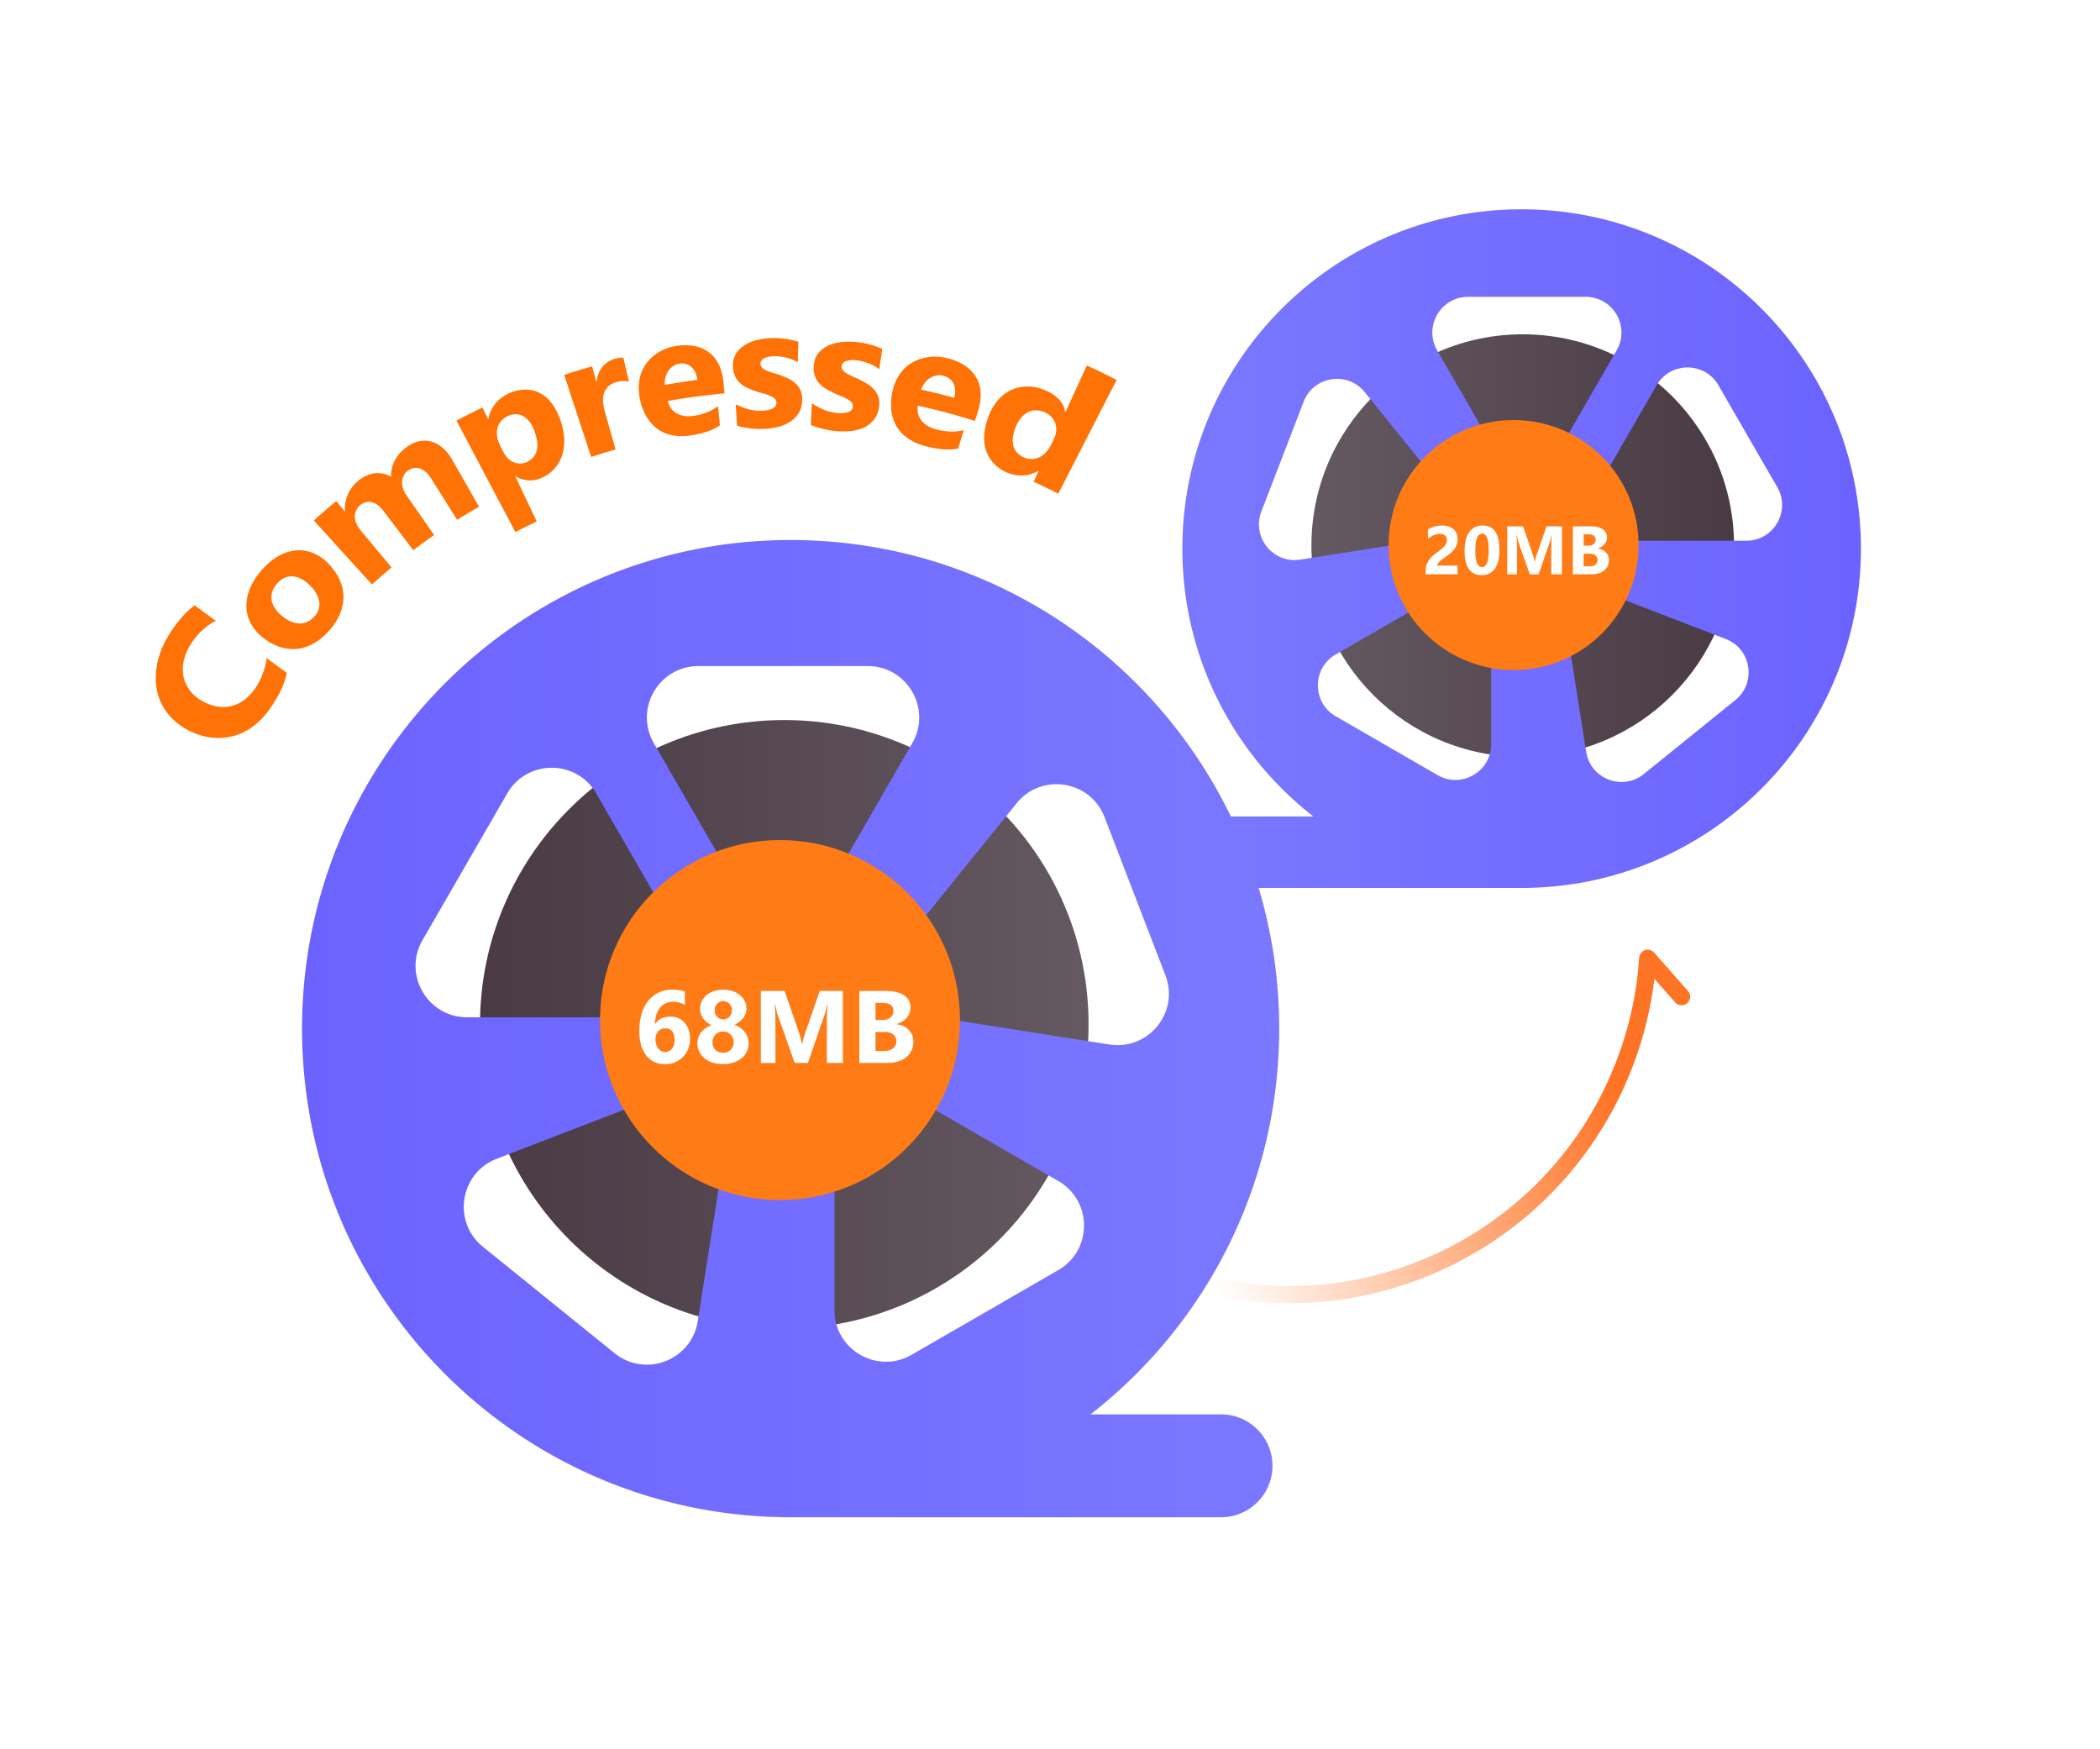 <svg width="245" height="204" fill="none" xmlns="http://www.w3.org/2000/svg"><mask id="a" style="mask-type:alpha" maskUnits="userSpaceOnUse" x="127" y="14" width="100" height="100"><path transform="matrix(-1 0 0 1 227 14)" fill="#fff" d="M0 0h100v100H0z"/></mask><g mask="url(#a)"><g filter="url(#b)"><path d="M152.999 63.653c0 13.615 11.038 24.653 24.653 24.653 13.615 0 24.653-11.038 24.653-24.653 0-13.616-11.038-24.653-24.653-24.653-13.615 0-24.653 11.037-24.653 24.653Z" fill="url(#c)"/></g><g filter="url(#d)"><path fill-rule="evenodd" clip-rule="evenodd" d="M177.582 103.584H142.651a4.168 4.168 0 0 1 0-8.334h10.576c-9.301-7.243-15.284-18.548-15.284-31.25 0-21.861 17.722-39.583 39.583-39.583 21.861 0 39.583 17.722 39.583 39.583 0 21.594-17.291 39.149-38.783 39.576a4.39 4.39 0 0 1-.258.008h-.486Zm-12.333-40.432c3.169-.5 4.609-4.24 2.593-6.735l-8.623-10.67c-2.017-2.495-5.977-1.872-7.13 1.121l-4.928 12.804c-1.153 2.993 1.367 6.112 4.536 5.613l13.552-2.133Zm16.496-10.393c-1.603 2.777-5.613 2.777-7.216 0l-6.86-11.882c-1.604-2.778.401-6.25 3.608-6.25h13.72c3.207 0 5.212 3.472 3.608 6.25l-6.86 11.882Zm-7.775 20.335c0-3.208-3.472-5.212-6.25-3.609l-11.881 6.86c-2.778 1.604-2.778 5.613 0 7.217l11.881 6.86c2.778 1.603 6.25-.401 6.25-3.609v-13.72Zm8.948 1.055c-.499-3.169 2.62-5.69 5.613-4.537l12.803 4.929c2.994 1.152 3.617 5.113 1.122 7.129l-10.67 8.624c-2.494 2.016-6.236.576-6.735-2.593l-2.133-13.552Zm3.493-17.318c-1.603 2.777.401 6.25 3.609 6.25h13.719c3.208 0 5.212-3.473 3.609-6.25l-6.86-11.882c-1.604-2.777-5.613-2.777-7.217 0l-6.86 11.882Z" fill="url(#e)"/></g><g filter="url(#f)"><path d="M162.001 63.583c0 8.055 6.529 14.584 14.584 14.584 8.054 0 14.583-6.53 14.583-14.584 0-8.054-6.529-14.583-14.583-14.583-8.055 0-14.584 6.53-14.584 14.583Z" fill="#FF7B15"/></g><path d="M167.676 65.977h2.375V67h-3.727v-.422c0-.286.048-.543.145-.77.096-.229.217-.433.363-.613a3.09 3.09 0 0 1 .477-.48c.174-.14.339-.267.496-.38.164-.116.307-.228.429-.335.125-.107.23-.212.313-.316.086-.107.15-.214.191-.32a.962.962 0 0 0 .063-.348c0-.24-.068-.42-.203-.543-.136-.123-.343-.184-.621-.184-.482 0-.943.191-1.383.574v-1.086a2.967 2.967 0 0 1 1.648-.472c.284 0 .538.037.762.113.226.073.418.178.574.316.156.138.275.306.356.504.083.196.125.414.125.657 0 .257-.041.486-.121.687a2.06 2.06 0 0 1-.317.547 2.85 2.85 0 0 1-.453.453c-.172.135-.35.267-.535.395-.125.088-.246.177-.363.265a3.049 3.049 0 0 0-.305.258 1.327 1.327 0 0 0-.211.246.428.428 0 0 0-.078.23Zm5.195 1.12c-1.333 0-2-.935-2-2.808 0-.971.18-1.71.539-2.219.362-.51.886-.765 1.57-.765 1.303 0 1.954.952 1.954 2.855 0 .948-.179 1.675-.536 2.18-.354.505-.863.758-1.527.758Zm.055-4.85c-.534 0-.801.67-.801 2.01 0 1.264.262 1.895.785 1.895.511 0 .766-.65.766-1.953 0-1.302-.25-1.953-.75-1.953ZM182.227 67h-1.247v-3.352c0-.362.016-.761.047-1.199h-.031a5.884 5.884 0 0 1-.176.742L179.508 67h-1.031l-1.336-3.77c-.037-.101-.095-.361-.176-.78h-.035c.034.551.05 1.036.05 1.452V67h-1.136v-5.602h1.847l1.145 3.32c.091.266.157.533.199.801h.024c.07-.31.144-.579.222-.808l1.145-3.313h1.801V67Zm1.273 0v-5.602h2.039c.625 0 1.106.115 1.441.344.336.23.504.552.504.969 0 .302-.102.566-.308.793a1.601 1.601 0 0 1-.781.473v.015c.398.05.716.197.953.442.239.244.359.543.359.894 0 .513-.184.92-.551 1.223-.367.3-.868.449-1.504.449H183.5Zm1.262-4.672v1.328h.554c.261 0 .465-.062.614-.187a.649.649 0 0 0 .226-.524c0-.411-.307-.617-.922-.617h-.472Zm0 2.266v1.476h.683c.292 0 .52-.067.684-.203a.675.675 0 0 0 .25-.555c0-.224-.082-.4-.246-.527-.162-.127-.388-.191-.68-.191h-.691Z" fill="#fff"/></g><path d="M141.999 150.172c19.828 4.119 40.266-6.74 47.629-26.341a42.025 42.025 0 0 0 2.606-12.04l3.95 4.485" stroke="url(#g)" stroke-width="2" stroke-linecap="round" stroke-linejoin="round"/><path d="M33.46 78.493c-.257 1.372-.947 2.633-1.687 3.774-1.035 1.595-2.441 2.961-4.326 3.534-1.832.56-3.758.276-5.445-.592-1.884-.973-3.305-2.621-3.699-4.734-.448-2.388.3-4.738 1.584-6.704.761-1.165 1.678-2.3 2.818-3.153l2.472 1.808c-1.184.578-2.142 1.54-2.837 2.599-.726 1.102-1.201 2.477-.944 3.843.24 1.267 1.1 2.312 2.213 2.92 1.05.576 2.25.888 3.452.56 1.202-.326 2.115-1.136 2.772-2.131.682-1.033 1.1-2.189 1.288-3.445.776.579 1.558 1.152 2.34 1.721ZM38.389 73.58c-.934 1.047-2.17 1.927-3.624 2.105-1.45.177-2.804-.335-3.94-1.18-1.181-.875-2.035-2.179-2.075-3.7-.042-1.68.792-3.196 1.858-4.385 1.033-1.153 2.423-2.12 4.047-2.22 1.421-.085 2.765.582 3.71 1.596.987 1.057 1.716 2.39 1.704 3.887-.013 1.497-.722 2.824-1.68 3.897Zm-6.05-5.522c-.454.506-.77 1.22-.66 1.91.12.755.637 1.406 1.215 1.885 1.19.995 2.658 1.325 3.786.064 1.128-1.262.46-2.692-.621-3.722-1.14-1.086-2.58-1.406-3.72-.137ZM55.89 59.114a80.594 80.594 0 0 0-2.556 1.531c-1.02-1.622-2.039-3.244-3.061-4.864-.58-.936-1.584-1.6-2.622-.925-.427.279-.7.779-.74 1.29-.047.582.193 1.166.516 1.642l3.217 4.632a81.323 81.323 0 0 0-2.433 1.763c-1.173-1.543-2.34-3.084-3.512-4.627-.65-.867-1.69-1.406-2.64-.655-.403.316-.662.83-.668 1.352-.007.626.34 1.164.702 1.642 1.197 1.434 2.39 2.867 3.586 4.302-.771.649-1.532 1.31-2.284 1.986l-6.778-7.461a96.383 96.383 0 0 1 2.606-2.268l1.009 1.21c.011-.012.02-.018.032-.03-.09-.658.059-1.352.318-1.955a4.337 4.337 0 0 1 1.348-1.696c1.098-.836 2.47-1.095 3.693-.363-.04-1.525.784-2.807 2.038-3.608 2.082-1.33 3.984-.335 5.118 1.655 1.035 1.821 2.075 3.633 3.111 5.447ZM60.159 55.569a.131.131 0 0 1-.036.015c.833 1.748 1.662 3.495 2.496 5.243-.84.404-1.668.819-2.492 1.247-2.29-4.336-4.583-8.672-6.874-13.011a91.004 91.004 0 0 1 3.045-1.526l.652 1.369.038-.02c.219-1.41 1.207-2.494 2.486-3.043 1.127-.48 2.455-.566 3.557.03 1.17.638 1.889 1.855 2.315 3.043.474 1.323.68 2.838.227 4.228a4.285 4.285 0 0 1-2.392 2.608 3.25 3.25 0 0 1-3.022-.183Zm-1.856-3.693.345.728c.29.535.656 1.045 1.229 1.303a1.97 1.97 0 0 0 1.58.004c.568-.254 1.04-.773 1.176-1.4.18-.815-.05-1.633-.342-2.378-.511-1.314-1.588-2.237-3.03-1.603-.562.248-1.041.744-1.205 1.342-.18.656-.056 1.396.247 2.004ZM73.378 44.528c-.464-.114-.956-.086-1.417.029-.605.15-1.184.555-1.426 1.142-.282.681-.195 1.403-.028 2.107.437 1.542.87 3.088 1.307 4.63-.952.273-1.902.564-2.846.871-1.049-3.19-2.097-6.381-3.144-9.577 1.08-.35 2.162-.68 3.25-.993.17.6.337 1.2.508 1.801l.04-.013c.102-1.347.94-2.392 2.26-2.71.347-.085.633-.11.844-.078l.652 2.791ZM84.522 45.893a81.02 81.02 0 0 0-6.62.885c.373 1.492 1.683 1.951 3.078 1.729 1.004-.16 1.963-.49 2.786-1.13.076.744.149 1.49.225 2.234-.99.697-2.219 1.01-3.372 1.177-1.295.19-2.706.087-3.833-.694-1.158-.805-1.81-2.096-2.1-3.413-.313-1.423-.212-2.956.673-4.21.832-1.177 2.18-1.926 3.585-2.122 1.333-.183 2.756-.054 3.856.825 1.045.837 1.463 2.125 1.61 3.415.034.438.073.871.112 1.304Zm-3.159-1.576c-.14-1.173-.879-2.075-2.13-1.888-.506.077-.974.41-1.262.833-.323.471-.441 1.074-.422 1.643a86.159 86.159 0 0 1 3.814-.588ZM86.007 49.676l-.18-2.512a8.926 8.926 0 0 0 1.561.593c.459.12.953.18 1.435.167.435-.01.893-.065 1.289-.255.311-.152.47-.385.471-.694a.63.63 0 0 0-.22-.49 1.987 1.987 0 0 0-.57-.337 6.117 6.117 0 0 0-.76-.25 9.89 9.89 0 0 1-.8-.24 9.973 9.973 0 0 1-1.103-.436 3.25 3.25 0 0 1-.826-.558 2.505 2.505 0 0 1-.542-.762 2.927 2.927 0 0 1-.247-1.057c-.014-.515.03-1.012.293-1.48.24-.43.592-.791 1.006-1.062.473-.308.995-.51 1.518-.64a8.347 8.347 0 0 1 1.814-.224 9.08 9.08 0 0 1 1.503.1c.506.071 1.004.178 1.493.326l-.06 2.4a5.109 5.109 0 0 0-1.347-.54 5.66 5.66 0 0 0-1.424-.17 3.35 3.35 0 0 0-.62.062c-.194.04-.363.095-.51.168a.924.924 0 0 0-.342.277.599.599 0 0 0-.114.371c.007.183.072.34.202.466s.295.236.495.327c.2.092.426.171.673.245.246.073.489.147.73.225.402.142.785.294 1.17.478.312.148.64.381.885.614.22.211.436.536.547.823.136.354.171.75.16 1.107-.02.519-.135 1.05-.437 1.518-.261.411-.622.758-1.037 1.014a4.993 4.993 0 0 1-1.442.575 8.386 8.386 0 0 1-1.677.212 10.28 10.28 0 0 1-2.987-.361ZM94.595 49.573c.042-.838.083-1.68.122-2.516.485.305.968.572 1.491.78a5.25 5.25 0 0 0 1.417.338c.436.042.901.045 1.32-.097.332-.111.519-.327.555-.632a.635.635 0 0 0-.162-.512 1.976 1.976 0 0 0-.526-.403 6.041 6.041 0 0 0-.734-.34 10.943 10.943 0 0 1-.772-.334c-.36-.174-.716-.357-1.052-.568a3.261 3.261 0 0 1-.756-.656c-.2-.24-.353-.518-.451-.824a2.863 2.863 0 0 1-.117-1.08c.046-.513.153-1 .471-1.433.295-.4.69-.716 1.137-.934a5.098 5.098 0 0 1 1.597-.45 8.54 8.54 0 0 1 1.844-.003 9.601 9.601 0 0 1 1.495.28c.496.135.985.304 1.459.508a681.82 681.82 0 0 1-.354 2.375 5.14 5.14 0 0 0-1.287-.7 5.972 5.972 0 0 0-1.407-.345c-.22-.026-.43-.03-.629-.014s-.377.051-.53.104a.911.911 0 0 0-.376.232.58.58 0 0 0-.16.356.668.668 0 0 0 .146.488c.112.142.265.271.458.384.192.113.405.222.642.324.237.102.471.205.706.312.388.19.753.39 1.116.618.293.184.592.455.811.72.195.237.374.585.448.884.092.368.083.768.026 1.12-.081.513-.265 1.025-.62 1.455a3.29 3.29 0 0 1-1.162.879 5.019 5.019 0 0 1-1.515.394 8.873 8.873 0 0 1-1.706.007 10.353 10.353 0 0 1-2.945-.717ZM113.746 49.106a80.66 80.66 0 0 0-6.669-1.784c-.228 1.551.881 2.46 2.264 2.8 1.019.248 2.064.32 3.101.057-.216.716-.435 1.432-.65 2.148-1.223.252-2.496.045-3.68-.243-1.309-.314-2.615-.982-3.379-2.133-.786-1.184-.908-2.627-.677-3.964.252-1.444.947-2.818 2.261-3.627 1.286-.793 2.831-.91 4.23-.566 1.323.325 2.65 1.023 3.366 2.278.671 1.174.586 2.527.222 3.787-.126.416-.259.834-.389 1.247Zm-2.415-2.703c.327-1.167-.064-2.267-1.304-2.577-.509-.127-1.082-.005-1.527.275-.487.31-.836.819-1.036 1.351 1.296.289 2.586.605 3.867.951ZM123.465 57.593c-.95-.482-1.906-.95-2.874-1.397.191-.421.387-.84.578-1.262-.014-.007-.023-.012-.039-.018-1.099.673-2.413.71-3.583.235-1.076-.437-1.97-1.253-2.41-2.344-.516-1.271-.337-2.677.077-3.917.457-1.361 1.29-2.64 2.629-3.326 1.278-.656 2.815-.59 4.096-.036 1.095.472 2.15 1.247 2.323 2.536.017.005.026.01.04.02l2.495-5.452a98.791 98.791 0 0 1 3.477 1.69c-2.268 4.424-4.54 8.85-6.809 13.271Zm-.777-5.822.317-.689c.271-.544.3-1.192.094-1.75-.208-.579-.715-1.036-1.276-1.267-.618-.258-1.389-.289-1.982.061-.676.404-1.146 1.126-1.405 1.845-.244.673-.404 1.411-.189 2.125.179.593.689 1.045 1.238 1.285.56.243 1.239.217 1.79-.045.659-.32 1.087-.929 1.413-1.565Z" fill="#FF7205"/><mask id="h" style="mask-type:alpha" maskUnits="userSpaceOnUse" x="21" y="48" width="144" height="144"><path fill="#fff" d="M21 48h144v144H21z"/></mask><g mask="url(#h)"><g filter="url(#i)"><path d="M127 119.5c0 19.606-15.894 35.5-35.5 35.5S56 139.106 56 119.5 71.894 84 91.5 84 127 99.894 127 119.5Z" fill="url(#j)"/></g><g filter="url(#k)"><path fill-rule="evenodd" clip-rule="evenodd" d="M92.16 177h50.296a6 6 0 1 0 0-12h-15.228c13.395-10.43 22.01-26.709 22.01-45 0-31.48-25.519-57-57-57-31.48 0-57 25.52-57 57 0 31.094 24.898 56.373 55.845 56.989.123.007.248.011.373.011h.703Zm17.756-58.222c-4.563-.718-6.637-6.106-3.734-9.698L118.6 93.715c2.903-3.593 8.607-2.695 10.266 1.616l7.098 18.437c1.659 4.31-1.97 8.8-6.533 8.082l-19.515-3.072Zm-23.757-14.966c2.31 4 8.083 4 10.393 0l9.878-17.109c2.309-4-.578-9-5.196-9H81.478c-4.62 0-7.506 5-5.196 9l9.877 17.109Zm11.2 29.283c0-4.619 5-7.506 9-5.196l17.109 9.878c4 2.309 4 8.083 0 10.392l-17.109 9.878c-4 2.309-9-.577-9-5.196v-19.756Zm-12.884 1.519c.718-4.563-3.772-8.192-8.083-6.533l-18.437 7.098c-4.31 1.659-5.208 7.363-1.616 10.266l15.365 12.418c3.593 2.903 8.98.829 9.699-3.734l3.072-19.515Zm-5.034-24.938c2.31 4-.578 9-5.197 9H54.49c-4.62 0-7.506-5-5.197-9l9.878-17.109c2.31-4 8.083-4 10.393 0l9.878 17.109Z" fill="url(#l)"/></g><g filter="url(#m)"><path d="M112 119c0 11.598-9.402 21-21 21s-21-9.402-21-21 9.402-21 21-21 21 9.402 21 21Z" fill="#FF7B15"/></g><path d="M80.504 121.205c0 .414-.072.801-.217 1.16-.144.36-.346.672-.603.938a2.876 2.876 0 0 1-.92.621 3.004 3.004 0 0 1-1.166.222c-.473 0-.897-.087-1.272-.263a2.582 2.582 0 0 1-.943-.762 3.61 3.61 0 0 1-.592-1.23 6.076 6.076 0 0 1-.205-1.647c0-.723.088-1.377.264-1.963.18-.59.433-1.093.761-1.511a3.414 3.414 0 0 1 1.201-.967 3.53 3.53 0 0 1 1.582-.346c.649 0 1.153.076 1.512.229v1.546a2.774 2.774 0 0 0-1.394-.363 1.95 1.95 0 0 0-.85.182 1.91 1.91 0 0 0-.656.515c-.18.223-.322.493-.428.809a3.626 3.626 0 0 0-.164 1.049h.035c.399-.551.987-.826 1.764-.826.348 0 .662.062.943.187.281.125.522.303.721.533.2.227.354.5.463.821.11.32.164.675.164 1.066Zm-1.81.117c0-.902-.37-1.353-1.108-1.353a1.028 1.028 0 0 0-.809.357 1.237 1.237 0 0 0-.228.404c-.051.153-.076.323-.076.51 0 .207.027.401.082.58.054.18.13.338.228.475.102.133.22.238.358.316.136.078.289.118.457.118a1 1 0 0 0 .45-.1c.138-.07.253-.166.346-.287.098-.125.172-.274.223-.446.051-.175.076-.367.076-.574Zm2.677.416a2.07 2.07 0 0 1 .41-1.277 2.19 2.19 0 0 1 .51-.498c.207-.149.45-.27.727-.363-.426-.211-.756-.481-.99-.809a1.868 1.868 0 0 1-.352-1.102c0-.32.066-.617.199-.89.137-.274.324-.51.563-.709.238-.199.521-.354.85-.463.331-.113.693-.17 1.083-.17.398 0 .764.057 1.096.17.332.109.617.264.855.463.242.195.43.428.563.697.133.27.199.563.199.879 0 .398-.125.762-.375 1.09-.25.324-.596.592-1.037.803.273.093.514.214.72.363.208.144.381.31.522.498.14.187.246.392.317.615.07.219.105.447.105.686 0 .359-.072.687-.217.984-.144.293-.35.547-.615.762a2.877 2.877 0 0 1-.944.492 3.922 3.922 0 0 1-1.207.176c-.433 0-.834-.057-1.2-.17a2.958 2.958 0 0 1-.944-.492 2.294 2.294 0 0 1-.615-.756 2.157 2.157 0 0 1-.223-.979Zm1.752-.158c0 .191.03.363.088.516.058.152.142.281.252.386.11.106.238.188.387.247.152.054.322.082.51.082.18 0 .343-.03.492-.088.152-.059.283-.141.392-.246.11-.106.195-.235.258-.387a1.33 1.33 0 0 0 .094-.51c0-.168-.03-.328-.088-.48a1.106 1.106 0 0 0-.252-.393 1.21 1.21 0 0 0-.393-.269 1.212 1.212 0 0 0-.504-.1c-.175 0-.34.031-.492.094a1.068 1.068 0 0 0-.392.257c-.11.11-.196.241-.258.393a1.297 1.297 0 0 0-.094.498Zm.258-3.721c0 .149.025.289.076.422a1.011 1.011 0 0 0 .533.563.98.98 0 0 0 .785 0 .966.966 0 0 0 .317-.229c.094-.097.166-.211.217-.34a1.136 1.136 0 0 0 .006-.837.95.95 0 0 0-.217-.34.951.951 0 0 0-.323-.229.938.938 0 0 0-.392-.082.948.948 0 0 0-.41.088.968.968 0 0 0-.317.229 1.05 1.05 0 0 0-.205.339 1.21 1.21 0 0 0-.07.416ZM98.34 124h-1.87v-5.027c0-.543.024-1.143.071-1.799h-.047c-.097.515-.185.887-.263 1.113L94.26 124h-1.546l-2.004-5.654c-.055-.153-.143-.543-.264-1.172h-.053c.051.828.077 1.555.077 2.18V124h-1.705v-8.402h2.771l1.717 4.98c.137.399.236.799.299 1.201h.035c.105-.465.217-.869.334-1.213l1.717-4.968h2.7V124Zm1.91 0v-8.402h3.059c.937 0 1.658.172 2.162.515.504.344.756.828.756 1.453 0 .454-.155.85-.463 1.19-.305.34-.696.576-1.172.709v.023c.597.074 1.074.295 1.429.662.36.368.54.815.54 1.342 0 .77-.276 1.381-.827 1.834-.55.449-1.302.674-2.255.674h-3.229Zm1.893-7.008v1.992h.832c.39 0 .697-.093.92-.281.226-.191.339-.453.339-.785 0-.617-.461-.926-1.382-.926h-.709Zm0 3.399v2.214h1.025c.437 0 .779-.101 1.025-.304.25-.203.375-.481.375-.832 0-.336-.123-.6-.369-.791-.242-.192-.582-.287-1.019-.287h-1.037Z" fill="#fff"/></g><defs><filter id="m" x="70" y="98" width="42" height="42" filterUnits="userSpaceOnUse" color-interpolation-filters="sRGB"><feFlood flood-opacity="0" result="BackgroundImageFix"/><feBlend in="SourceGraphic" in2="BackgroundImageFix" result="shape"/><feColorMatrix in="SourceAlpha" values="0 0 0 0 0 0 0 0 0 0 0 0 0 0 0 0 0 0 127 0" result="hardAlpha"/><feOffset/><feGaussianBlur stdDeviation="4"/><feComposite in2="hardAlpha" operator="arithmetic" k2="-1" k3="1"/><feColorMatrix values="0 0 0 0 0.996 0 0 0 0 0.865 0 0 0 0 0.763 0 0 0 1 0"/><feBlend in2="shape" result="effect1_innerShadow_3385_914"/></filter><filter id="b" x="152.999" y="39" width="49.306" height="49.306" filterUnits="userSpaceOnUse" color-interpolation-filters="sRGB"><feFlood flood-opacity="0" result="BackgroundImageFix"/><feBlend in="SourceGraphic" in2="BackgroundImageFix" result="shape"/><feColorMatrix in="SourceAlpha" values="0 0 0 0 0 0 0 0 0 0 0 0 0 0 0 0 0 0 127 0" result="hardAlpha"/><feOffset/><feGaussianBlur stdDeviation="8.333"/><feComposite in2="hardAlpha" operator="arithmetic" k2="-1" k3="1"/><feColorMatrix values="0 0 0 0 0 0 0 0 0 0 0 0 0 0 0 0 0 0 0.61 0"/><feBlend in2="shape" result="effect1_innerShadow_3385_914"/></filter><filter id="f" x="162.001" y="49" width="29.167" height="29.167" filterUnits="userSpaceOnUse" color-interpolation-filters="sRGB"><feFlood flood-opacity="0" result="BackgroundImageFix"/><feBlend in="SourceGraphic" in2="BackgroundImageFix" result="shape"/><feColorMatrix in="SourceAlpha" values="0 0 0 0 0 0 0 0 0 0 0 0 0 0 0 0 0 0 127 0" result="hardAlpha"/><feOffset/><feGaussianBlur stdDeviation="2.778"/><feComposite in2="hardAlpha" operator="arithmetic" k2="-1" k3="1"/><feColorMatrix values="0 0 0 0 0.996 0 0 0 0 0.865 0 0 0 0 0.763 0 0 0 1 0"/><feBlend in2="shape" result="effect1_innerShadow_3385_914"/></filter><filter id="i" x="56" y="84" width="71" height="71" filterUnits="userSpaceOnUse" color-interpolation-filters="sRGB"><feFlood flood-opacity="0" result="BackgroundImageFix"/><feBlend in="SourceGraphic" in2="BackgroundImageFix" result="shape"/><feColorMatrix in="SourceAlpha" values="0 0 0 0 0 0 0 0 0 0 0 0 0 0 0 0 0 0 127 0" result="hardAlpha"/><feOffset/><feGaussianBlur stdDeviation="12"/><feComposite in2="hardAlpha" operator="arithmetic" k2="-1" k3="1"/><feColorMatrix values="0 0 0 0 0 0 0 0 0 0 0 0 0 0 0 0 0 0 0.61 0"/><feBlend in2="shape" result="effect1_innerShadow_3385_914"/></filter><filter id="k" x="35.238" y="63" width="114" height="114" filterUnits="userSpaceOnUse" color-interpolation-filters="sRGB"><feFlood flood-opacity="0" result="BackgroundImageFix"/><feBlend in="SourceGraphic" in2="BackgroundImageFix" result="shape"/><feColorMatrix in="SourceAlpha" values="0 0 0 0 0 0 0 0 0 0 0 0 0 0 0 0 0 0 127 0" result="hardAlpha"/><feOffset/><feGaussianBlur stdDeviation="3"/><feComposite in2="hardAlpha" operator="arithmetic" k2="-1" k3="1"/><feColorMatrix values="0 0 0 0 0.823 0 0 0 0 0.82 0 0 0 0 1 0 0 0 1 0"/><feBlend in2="shape" result="effect1_innerShadow_3385_914"/></filter><filter id="d" x="137.942" y="24.417" width="79.167" height="79.167" filterUnits="userSpaceOnUse" color-interpolation-filters="sRGB"><feFlood flood-opacity="0" result="BackgroundImageFix"/><feBlend in="SourceGraphic" in2="BackgroundImageFix" result="shape"/><feColorMatrix in="SourceAlpha" values="0 0 0 0 0 0 0 0 0 0 0 0 0 0 0 0 0 0 127 0" result="hardAlpha"/><feOffset/><feGaussianBlur stdDeviation="2.083"/><feComposite in2="hardAlpha" operator="arithmetic" k2="-1" k3="1"/><feColorMatrix values="0 0 0 0 0.823 0 0 0 0 0.82 0 0 0 0 1 0 0 0 1 0"/><feBlend in2="shape" result="effect1_innerShadow_3385_914"/></filter><linearGradient id="c" x1="202.305" y1="62.269" x2="148.228" y2="62.269" gradientUnits="userSpaceOnUse"><stop stop-color="#493A44"/><stop offset="1" stop-color="#675C64"/></linearGradient><linearGradient id="e" x1="217.109" y1="72.676" x2="137.943" y2="72.676" gradientUnits="userSpaceOnUse"><stop stop-color="#6C63FF"/><stop offset="1" stop-color="#7A78FF"/></linearGradient><linearGradient id="g" x1="190.48" y1="132.263" x2="141.87" y2="150.368" gradientUnits="userSpaceOnUse"><stop stop-color="#FF7324"/><stop offset="1" stop-color="#FF7324" stop-opacity="0"/></linearGradient><linearGradient id="j" x1="56" y1="117.508" x2="133.871" y2="117.508" gradientUnits="userSpaceOnUse"><stop stop-color="#493A44"/><stop offset="1" stop-color="#675C64"/></linearGradient><linearGradient id="l" x1="35.238" y1="132.493" x2="149.238" y2="132.493" gradientUnits="userSpaceOnUse"><stop stop-color="#6C63FF"/><stop offset="1" stop-color="#7A78FF"/></linearGradient></defs></svg>